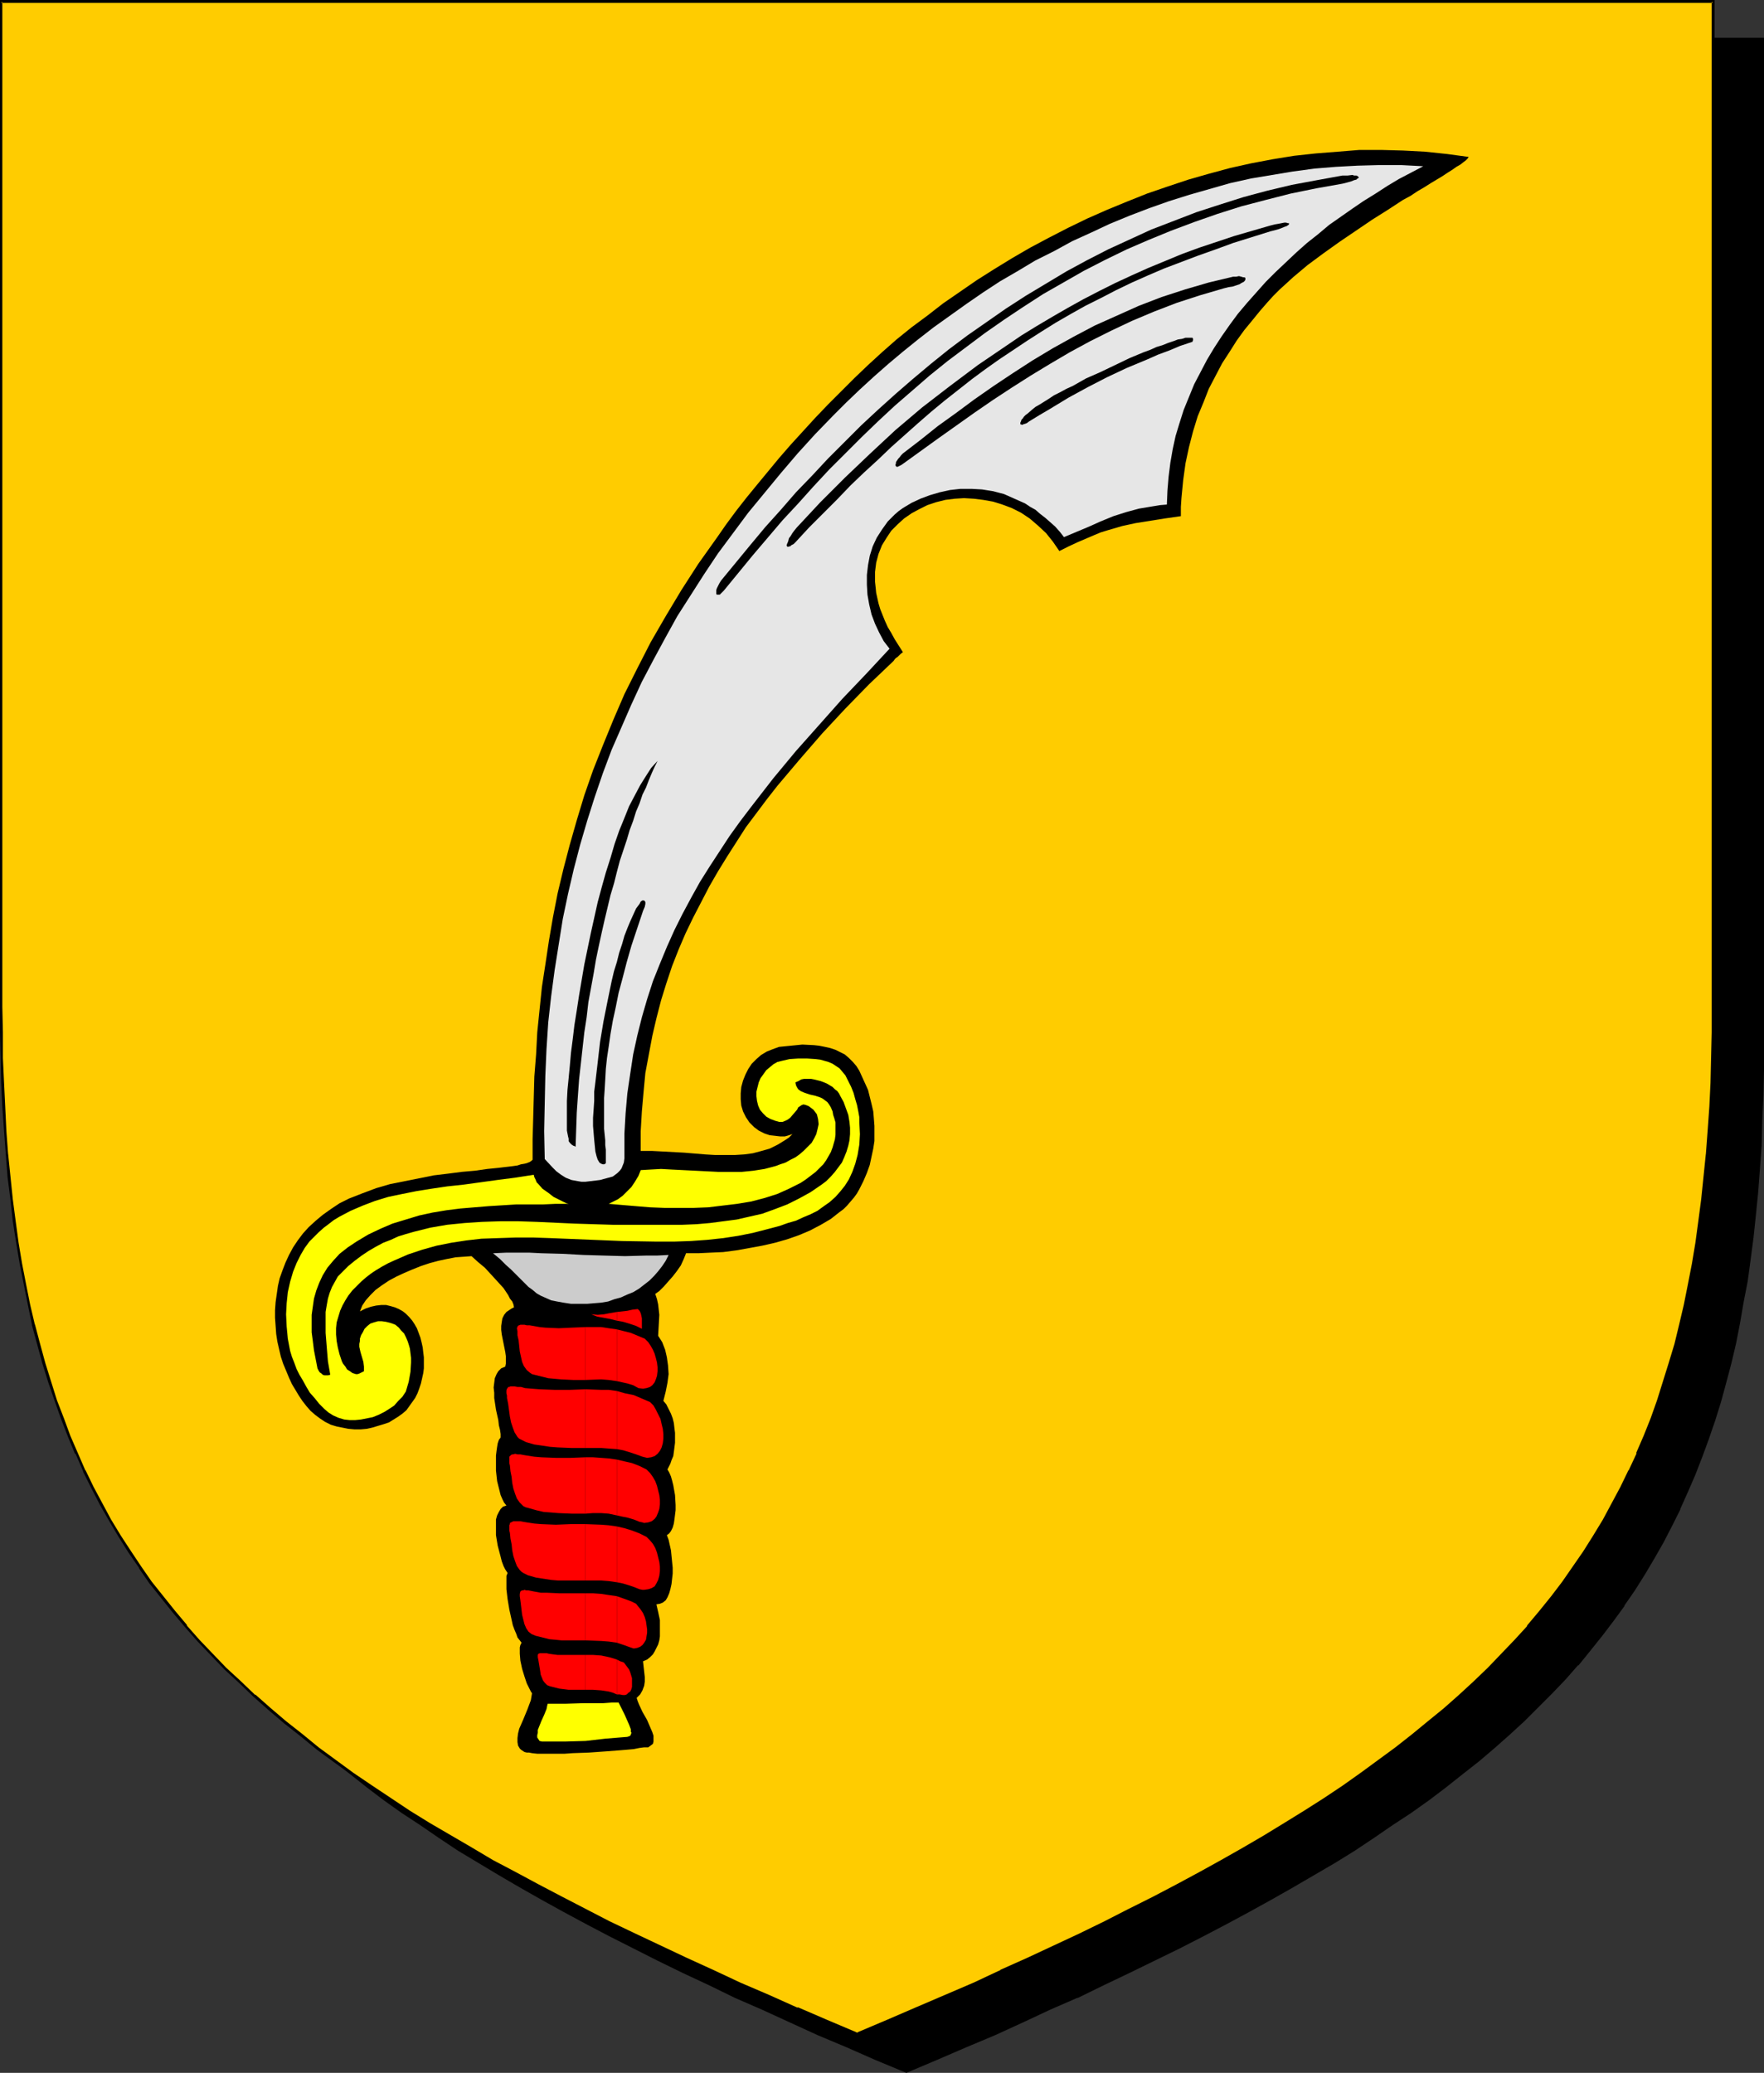 <?xml version="1.0" encoding="UTF-8" standalone="no"?>
<svg
   version="1.0"
   width="129.724mm"
   height="152.441mm"
   id="svg35"
   sodipodi:docname="Weapon - Sword 2.wmf"
   xmlns:inkscape="http://www.inkscape.org/namespaces/inkscape"
   xmlns:sodipodi="http://sodipodi.sourceforge.net/DTD/sodipodi-0.dtd"
   xmlns="http://www.w3.org/2000/svg"
   xmlns:svg="http://www.w3.org/2000/svg">
  <rect width="100%" height="100%" fill="#333333" stroke="none"/>
  <sodipodi:namedview
     id="namedview35"
     pagecolor="#ffffff"
     bordercolor="#000000"
     borderopacity="0.25"
     inkscape:showpageshadow="2"
     inkscape:pageopacity="0.0"
     inkscape:pagecheckerboard="0"
     inkscape:deskcolor="#d1d1d1"
     inkscape:document-units="mm" />
  <defs
     id="defs1">
    <pattern
       id="WMFhbasepattern"
       patternUnits="userSpaceOnUse"
       width="6"
       height="6"
       x="0"
       y="0" />
  </defs>
  <path
     style="fill:#000000;fill-opacity:1;fill-rule:evenodd;stroke:none"
     d="m 251.934,575.832 8.403,-3.555 8.08,-3.555 8.08,-3.393 7.757,-3.555 7.757,-3.393 7.434,-3.393 7.272,-3.555 7.11,-3.393 6.949,-3.393 6.949,-3.393 6.626,-3.393 6.464,-3.393 6.302,-3.393 6.141,-3.393 5.979,-3.393 5.818,-3.393 5.656,-3.393 5.656,-3.393 5.333,-3.555 5.171,-3.393 5.171,-3.555 4.848,-3.555 4.848,-3.555 4.686,-3.555 4.363,-3.716 4.363,-3.716 4.202,-3.716 4.202,-3.716 3.878,-3.878 3.717,-3.878 3.717,-3.878 3.555,-3.878 3.394,-4.039 3.232,-4.039 3.07,-4.201 3.07,-4.201 2.909,-4.201 2.747,-4.362 2.586,-4.362 2.586,-4.524 2.424,-4.686 2.262,-4.524 2.101,-4.847 2.101,-4.847 1.939,-4.847 1.778,-5.009 1.778,-5.17 1.616,-5.17 1.454,-5.332 1.293,-5.493 1.293,-5.493 1.293,-5.655 0.97,-5.655 0.97,-5.978 0.97,-5.816 0.808,-6.14 0.646,-6.301 0.646,-6.301 0.485,-6.463 0.323,-6.624 0.323,-6.786 0.323,-6.947 v -6.947 l 0.162,-7.109 V 10.825 H 251.934 14.059 v 279.514 0 7.109 l 0.162,7.109 0.323,6.947 0.323,6.624 0.323,6.624 0.485,6.463 0.646,6.463 0.646,6.14 0.808,6.14 0.808,5.978 0.97,5.816 0.97,5.816 1.293,5.655 1.293,5.493 1.293,5.493 1.616,5.17 1.616,5.332 1.616,5.009 1.778,5.009 1.939,5.009 2.101,4.847 2.101,4.686 2.262,4.686 2.424,4.524 2.586,4.524 2.586,4.524 2.747,4.362 2.909,4.201 3.07,4.201 3.07,4.201 3.232,4.039 3.394,4.039 3.555,3.878 3.717,3.878 3.717,3.878 3.878,3.878 4.202,3.716 4.202,3.716 4.363,3.716 4.363,3.716 4.686,3.555 4.848,3.555 4.848,3.555 5.171,3.555 5.171,3.393 5.333,3.555 5.656,3.393 5.656,3.393 5.818,3.393 5.979,3.393 6.141,3.393 6.302,3.393 6.464,3.393 6.626,3.393 6.787,3.393 6.949,3.393 7.272,3.393 7.272,3.555 7.434,3.393 7.757,3.393 7.757,3.555 8.08,3.393 8.08,3.555 z"
     id="path1" />
  <path
     style="fill:#000000;fill-opacity:1;fill-rule:evenodd;stroke:none"
     d="m 251.934,576.155 8.403,-3.555 8.242,-3.555 8.08,-3.393 v 0 l 7.757,-3.555 7.595,-3.555 7.434,-3.231 h 0.162 l 7.272,-3.555 7.11,-3.393 6.949,-3.393 6.949,-3.393 6.626,-3.393 6.464,-3.393 6.302,-3.393 6.141,-3.393 5.979,-3.393 5.818,-3.393 5.818,-3.393 5.494,-3.393 5.333,-3.555 5.171,-3.555 5.171,-3.393 v 0 l 5.01,-3.555 4.686,-3.555 4.686,-3.716 4.525,-3.555 4.363,-3.716 4.202,-3.716 v 0 l 4.04,-3.716 3.878,-3.878 3.878,-3.878 3.717,-3.878 3.394,-3.878 h 0.162 l 3.394,-4.201 3.232,-4.039 3.07,-4.039 3.07,-4.201 v -0.162 l 2.909,-4.201 2.747,-4.362 2.586,-4.362 2.586,-4.524 2.424,-4.686 2.262,-4.524 v -0.162 l 2.101,-4.686 v 0 l 2.101,-4.847 1.939,-5.009 1.778,-4.847 1.778,-5.17 1.616,-5.17 1.454,-5.332 1.454,-5.493 v 0 l 1.293,-5.493 1.131,-5.816 0.97,-5.655 1.131,-5.816 0.808,-5.978 0.808,-6.14 0.646,-6.14 0.646,-6.463 v 0 l 0.485,-6.463 0.485,-6.624 0.162,-6.786 0.323,-6.947 0.162,-6.947 V 290.501 10.502 H 13.736 v 279.838 7.109 l 0.162,7.109 0.162,6.947 0.323,6.624 0.485,6.624 0.485,6.463 v 0.162 l 0.485,6.301 0.808,6.14 0.646,6.14 0.97,5.978 0.97,5.978 0.97,5.655 1.293,5.655 1.131,5.493 v 0.162 l 1.454,5.332 1.454,5.332 1.616,5.332 1.778,5.009 1.778,5.009 1.939,5.009 2.101,4.847 v 0 l 2.101,4.686 v 0 l 2.424,4.686 2.262,4.524 2.586,4.524 2.586,4.524 2.747,4.362 2.909,4.201 3.07,4.201 v 0.162 l 3.07,4.039 3.232,4.039 3.394,4.039 3.555,4.039 v 0 l 3.717,3.878 3.878,3.878 3.878,3.878 4.04,3.716 v 0 l 4.202,3.716 4.363,3.716 4.525,3.555 4.686,3.716 4.686,3.555 5.01,3.555 v 0 l 5.171,3.393 5.171,3.555 5.333,3.555 5.656,3.393 5.656,3.393 5.818,3.393 5.979,3.393 6.141,3.393 6.302,3.393 6.464,3.393 13.413,6.786 6.949,3.393 7.272,3.393 7.272,3.555 v 0 l 7.434,3.231 7.757,3.555 7.757,3.555 v 0 l 8.08,3.393 8.08,3.555 8.565,3.555 0.162,-0.646 -8.403,-3.716 -8.242,-3.393 -7.918,-3.555 v 0.162 l -7.757,-3.555 -7.757,-3.393 -7.434,-3.393 v 0 l -7.272,-3.555 -7.11,-3.393 -6.949,-3.393 -13.574,-6.786 -6.464,-3.393 -6.302,-3.393 -6.141,-3.393 -5.979,-3.393 -5.818,-3.393 -5.656,-3.393 -5.494,-3.393 -5.494,-3.555 -5.171,-3.393 -5.171,-3.555 h 0.162 l -5.01,-3.555 -4.686,-3.555 -4.686,-3.555 -4.525,-3.716 -4.363,-3.716 -4.202,-3.716 v 0.162 l -4.04,-3.716 -3.878,-3.878 -3.878,-3.878 -3.555,-3.878 v 0 l -3.555,-4.039 -3.394,-4.039 -3.232,-4.039 -3.07,-4.039 v 0 l -3.07,-4.201 -2.909,-4.201 -2.747,-4.524 -2.747,-4.362 -2.424,-4.524 -2.424,-4.524 -2.262,-4.686 v 0 l -2.101,-4.686 v 0 l -2.101,-4.847 -1.778,-5.009 -1.939,-4.847 -1.616,-5.17 -1.616,-5.17 -1.454,-5.332 -1.454,-5.493 v 0.162 l -1.293,-5.655 -1.131,-5.655 -1.131,-5.655 -0.97,-5.816 -0.808,-6.14 -0.808,-5.978 -0.646,-6.301 -0.646,-6.301 v 0 l -0.485,-6.463 -0.323,-6.624 -0.323,-6.624 -0.323,-6.947 v -7.109 l -0.162,-7.109 V 10.825 l -0.323,0.323 H 489.971 l -0.323,-0.323 V 290.501 l -0.162,7.109 -0.162,6.947 -0.162,6.947 -0.323,6.786 -0.485,6.624 -0.485,6.463 v -0.162 l -0.646,6.463 -0.646,6.14 -0.646,6.14 -0.97,5.978 -0.97,5.816 -1.131,5.816 -1.131,5.655 -1.293,5.493 v 0 l -1.454,5.332 -1.454,5.332 -1.616,5.17 -1.616,5.17 -1.778,5.009 -2.101,4.847 -1.939,4.847 v 0 l -2.101,4.847 v -0.162 l -2.262,4.686 -2.424,4.686 -2.586,4.362 -2.586,4.362 -2.747,4.524 -2.909,4.201 v 0 l -2.909,4.201 -3.232,4.039 -3.232,4.039 -3.394,4.201 v 0 l -3.394,3.878 -3.717,3.878 -3.878,3.878 -3.878,3.878 -4.04,3.716 v -0.162 l -4.202,3.716 -4.363,3.716 -4.525,3.716 -4.686,3.555 -4.686,3.555 -5.01,3.555 h 0.162 l -5.171,3.555 -5.171,3.393 -5.333,3.555 -5.656,3.393 -5.656,3.393 -5.818,3.393 -5.979,3.393 -6.141,3.393 -6.302,3.393 -6.464,3.393 -6.787,3.393 -6.787,3.393 -6.949,3.393 -7.11,3.393 -7.272,3.555 v 0 l -7.434,3.393 -7.595,3.393 -7.918,3.555 v -0.162 l -7.918,3.555 -8.242,3.393 -8.403,3.716 h 0.323 z"
     id="path2" />
  <path
     style="fill:#ffcc00;fill-opacity:1;fill-rule:evenodd;stroke:none"
     d="m 238.198,565.33 8.403,-3.555 8.08,-3.393 8.08,-3.555 7.757,-3.393 7.757,-3.555 7.434,-3.393 7.272,-3.393 7.272,-3.393 6.949,-3.393 6.787,-3.393 6.626,-3.393 6.464,-3.393 6.302,-3.393 6.141,-3.393 6.141,-3.555 5.656,-3.231 5.818,-3.555 5.494,-3.393 5.333,-3.555 5.333,-3.393 5.01,-3.555 4.848,-3.555 4.848,-3.555 4.686,-3.555 4.525,-3.716 4.363,-3.716 4.04,-3.555 4.202,-3.878 3.878,-3.716 3.878,-3.878 3.555,-3.878 3.555,-4.039 3.394,-4.039 3.232,-4.039 3.232,-4.201 2.909,-4.201 2.909,-4.201 2.747,-4.362 2.747,-4.524 2.424,-4.362 2.424,-4.686 2.262,-4.686 2.262,-4.686 1.939,-4.847 1.939,-5.009 1.778,-4.847 1.778,-5.17 1.616,-5.17 1.454,-5.332 1.293,-5.493 1.293,-5.493 1.293,-5.655 0.97,-5.655 0.97,-5.978 0.97,-5.978 0.808,-6.14 0.646,-6.14 0.646,-6.301 0.485,-6.463 0.323,-6.786 0.323,-6.624 0.162,-6.947 0.162,-7.109 V 279.838 0.485 H 238.198 0.323 V 279.838 v 7.109 l 0.162,7.109 0.323,6.947 0.323,6.624 0.323,6.786 0.485,6.463 0.646,6.301 0.646,6.14 0.808,6.14 0.808,5.978 0.97,5.978 1.131,5.655 1.131,5.655 1.293,5.493 1.293,5.332 1.616,5.493 1.616,5.17 1.616,5.17 1.778,4.847 1.939,5.009 2.101,4.847 2.101,4.686 2.262,4.686 2.424,4.686 2.586,4.362 2.586,4.524 2.747,4.201 2.909,4.362 2.909,4.201 3.232,4.201 3.232,4.039 3.394,4.039 3.555,3.878 3.555,4.039 3.878,3.716 3.878,3.878 4.04,3.716 4.363,3.716 4.202,3.716 4.525,3.555 4.686,3.716 4.686,3.555 5.01,3.555 5.01,3.393 5.333,3.555 5.333,3.393 5.494,3.555 5.656,3.393 5.979,3.393 5.979,3.393 6.141,3.393 6.302,3.393 6.464,3.393 6.626,3.393 6.787,3.555 6.949,3.393 7.272,3.393 7.272,3.393 7.434,3.393 7.595,3.555 7.918,3.393 7.918,3.555 8.242,3.393 z"
     id="path3" />
  <path
     style="fill:#000000;fill-opacity:1;fill-rule:evenodd;stroke:none"
     d="m 238.198,565.815 8.403,-3.555 8.242,-3.555 8.08,-3.393 v -0.162 l 7.757,-3.555 7.595,-3.393 h 0.162 l 7.434,-3.393 7.434,-3.393 7.11,-3.555 6.949,-3.393 6.787,-3.231 6.626,-3.393 6.464,-3.393 6.302,-3.393 6.141,-3.393 6.141,-3.555 5.656,-3.393 5.818,-3.393 5.494,-3.393 5.333,-3.555 5.333,-3.393 5.01,-3.555 5.01,-3.555 v 0 l 4.848,-3.555 4.525,-3.555 4.525,-3.716 4.363,-3.716 4.202,-3.716 v 0 l 4.04,-3.716 4.04,-3.878 3.717,-3.878 3.717,-3.878 3.555,-3.878 v 0 l 3.394,-4.039 3.232,-4.039 3.232,-4.201 v 0 l 2.909,-4.362 2.909,-4.201 2.747,-4.362 2.586,-4.362 2.586,-4.524 2.424,-4.524 2.262,-4.686 v -0.162 l 2.101,-4.686 h 0.162 l 1.939,-4.847 1.939,-5.009 1.939,-5.009 1.616,-5.009 1.616,-5.332 1.454,-5.17 v -0.162 l 1.454,-5.332 1.293,-5.655 1.131,-5.655 0.97,-5.655 1.131,-5.816 0.808,-6.14 0.808,-5.978 0.646,-6.301 0.646,-6.301 v 0 l 0.485,-6.463 0.323,-6.786 0.323,-6.624 0.323,-6.947 v -7.109 l 0.162,-7.109 V 0 H 0 v 279.838 7.109 l 0.162,7.109 0.162,6.947 0.323,6.624 0.485,6.786 0.485,6.463 v 0 l 0.485,6.301 0.808,6.301 0.646,5.978 0.97,6.14 0.97,5.816 1.131,5.655 1.131,5.655 1.131,5.493 v 0.162 l 1.454,5.332 1.454,5.332 1.616,5.17 1.778,5.17 1.778,5.009 1.939,5.009 1.939,4.686 h 0.162 l 2.101,4.847 v 0.162 l 2.262,4.524 2.424,4.686 2.586,4.524 2.586,4.362 2.747,4.362 2.909,4.201 v 0.162 l 2.909,4.201 3.232,4.039 3.232,4.039 3.394,4.039 v 0 l 3.555,4.039 3.717,3.878 3.717,3.878 4.04,3.716 4.04,3.878 v 0 l 4.202,3.716 4.363,3.716 4.525,3.555 4.525,3.716 4.848,3.555 v 0 l 5.01,3.555 5.01,3.393 5.171,3.555 5.494,3.393 5.494,3.555 5.656,3.393 5.818,3.393 5.979,3.393 6.302,3.393 6.302,3.393 6.464,3.393 13.413,6.786 6.949,3.393 14.544,6.947 7.434,3.393 v 0 l 7.757,3.393 7.757,3.555 8.08,3.393 v 0.162 l 8.08,3.555 8.565,3.555 0.162,-0.808 -8.403,-3.555 -8.242,-3.555 v 0.162 l -7.918,-3.555 -7.918,-3.393 -7.595,-3.555 v 0 l -7.434,-3.393 -14.382,-6.786 -7.11,-3.393 -13.413,-6.947 -6.464,-3.393 -6.302,-3.393 -6.141,-3.231 -5.979,-3.555 -5.818,-3.393 -5.818,-3.393 -5.494,-3.393 -5.333,-3.555 -5.333,-3.555 -5.01,-3.393 -4.848,-3.555 v 0 L 88.557,485.677 84.032,481.961 79.507,478.406 75.144,474.69 70.942,470.974 v 0.162 l -4.04,-3.878 -4.04,-3.716 -3.717,-3.878 -3.717,-3.878 -3.555,-4.039 h 0.162 l -3.394,-4.039 -3.232,-4.039 -3.232,-4.039 -2.909,-4.201 v 0 l -2.909,-4.362 -2.747,-4.201 -2.747,-4.524 -2.424,-4.524 -2.424,-4.524 -2.262,-4.686 v 0.162 l -2.101,-4.847 v 0 l -2.101,-4.847 -1.778,-4.847 -1.939,-5.009 -1.616,-5.17 -1.616,-5.17 -1.454,-5.332 -1.454,-5.493 v 0.162 l -1.293,-5.493 -1.131,-5.655 -1.131,-5.816 -0.97,-5.816 -0.808,-5.978 -0.808,-6.14 -0.646,-6.301 -0.646,-6.301 v 0.162 l -0.485,-6.463 -0.323,-6.786 -0.323,-6.624 -0.323,-6.947 v -7.109 L 0.646,279.838 V 0.485 L 0.323,0.808 H 476.073 l -0.323,-0.323 V 279.838 v 7.109 l -0.162,7.109 -0.162,6.947 -0.323,6.624 -0.485,6.786 -0.485,6.463 v -0.162 l -0.646,6.301 -0.646,6.301 -0.808,6.14 -0.808,5.978 -0.97,5.816 -1.131,5.816 -1.131,5.655 -1.293,5.493 -1.293,5.332 v 0 l -1.616,5.332 -1.616,5.17 -1.616,5.17 -1.778,5.009 -1.939,4.847 -2.101,4.847 h 0.162 l -2.262,4.847 v -0.162 l -2.262,4.686 -2.424,4.524 -2.424,4.524 -2.747,4.524 -2.747,4.362 -2.909,4.201 -2.909,4.201 v 0 l -3.07,4.039 -3.394,4.201 -3.394,4.039 h 0.162 l -3.555,3.878 -3.717,3.878 -3.717,3.878 -4.04,3.878 -4.04,3.716 v 0 l -4.202,3.716 -4.363,3.555 -4.525,3.716 -4.525,3.555 -4.848,3.555 v 0 l -4.848,3.555 -5.01,3.555 -5.333,3.555 -5.333,3.393 -5.494,3.393 -5.818,3.555 -5.818,3.393 -5.979,3.393 -6.141,3.393 -6.302,3.393 -6.464,3.393 -6.787,3.393 -6.626,3.393 -6.949,3.393 -7.272,3.393 -7.272,3.393 -7.595,3.393 h 0.162 l -7.595,3.555 -7.918,3.393 v 0 l -7.918,3.393 -8.242,3.555 -8.403,3.555 h 0.323 z"
     id="path4" />
  <path
     style="fill:#000000;fill-opacity:1;fill-rule:evenodd;stroke:none"
     d="m 179.053,485.677 h 0.485 0.646 l 0.646,-0.485 0.646,-0.485 0.162,-0.646 v -0.808 -0.808 l -0.323,-0.969 -0.485,-1.131 -0.97,-2.262 -0.646,-1.131 -0.646,-1.131 -0.97,-2.1 -0.323,-0.808 -0.323,-0.969 0.485,-0.485 0.485,-0.485 0.646,-1.131 0.485,-1.293 0.162,-1.131 v -1.293 l -0.162,-1.454 -0.323,-2.908 1.131,-0.485 0.808,-0.646 0.808,-0.808 0.485,-0.808 0.485,-0.969 0.485,-0.969 0.323,-1.131 0.162,-1.131 v -2.262 -2.262 l -0.485,-2.262 -0.485,-2.1 0.97,-0.162 0.808,-0.323 0.808,-0.646 0.485,-0.808 0.485,-1.131 0.323,-1.131 0.323,-1.454 0.162,-1.454 0.162,-1.454 v -1.616 l -0.323,-3.231 -0.162,-1.616 -0.323,-1.454 -0.323,-1.454 -0.485,-1.293 0.646,-0.485 0.485,-0.646 0.485,-0.969 0.323,-1.131 0.162,-1.131 0.162,-1.293 0.162,-1.293 v -1.454 l -0.162,-2.747 -0.485,-2.747 -0.323,-1.293 -0.323,-1.131 -0.485,-1.131 -0.485,-0.808 0.323,-0.646 0.485,-0.969 0.323,-0.969 0.485,-1.131 0.162,-1.131 0.162,-1.293 0.162,-1.293 v -1.293 -1.454 l -0.162,-1.293 -0.162,-1.454 -0.323,-1.293 -0.485,-1.293 -0.646,-1.293 -0.646,-1.293 -0.808,-0.969 0.646,-2.585 0.485,-2.424 0.323,-2.424 -0.162,-2.424 -0.323,-2.262 -0.485,-2.1 -0.808,-2.1 -1.131,-1.777 0.162,-2.908 0.162,-2.908 -0.162,-1.454 -0.162,-1.454 -0.323,-1.454 -0.485,-1.454 1.131,-0.808 1.293,-1.293 1.131,-1.293 1.293,-1.454 1.131,-1.454 1.131,-1.616 0.808,-1.777 0.646,-1.616 h 3.394 l 3.394,-0.162 3.555,-0.162 3.717,-0.485 3.555,-0.646 3.555,-0.646 3.555,-0.808 3.394,-0.969 3.232,-1.131 3.07,-1.293 3.07,-1.616 2.747,-1.616 2.262,-1.777 1.293,-0.969 0.97,-0.969 0.97,-1.131 0.97,-1.131 0.808,-1.131 0.646,-1.131 1.131,-2.262 0.97,-2.262 0.808,-2.262 0.485,-2.262 0.485,-2.262 0.323,-2.1 v -2.1 -2.1 l -0.162,-2.1 -0.162,-1.939 -0.485,-2.1 -0.97,-3.878 -0.808,-1.777 -0.808,-1.777 -0.808,-1.777 -0.808,-1.293 -0.97,-1.131 -1.131,-1.131 -1.131,-0.969 -1.293,-0.646 -1.293,-0.646 -1.454,-0.485 -1.454,-0.323 -1.616,-0.323 -1.454,-0.162 -3.232,-0.162 -3.232,0.323 -3.232,0.323 -1.778,0.646 -1.616,0.646 -1.616,0.969 -1.293,1.131 -1.293,1.293 -0.97,1.454 -0.808,1.616 -0.646,1.616 -0.485,1.777 -0.162,1.777 v 1.616 l 0.162,1.777 0.485,1.616 0.808,1.616 0.97,1.454 1.293,1.293 1.293,0.969 1.616,0.808 1.454,0.485 1.454,0.162 1.454,0.162 h 1.293 l 1.131,-0.323 0.97,-0.323 -0.97,0.969 -0.97,0.646 -2.101,1.293 -2.262,1.131 -2.262,0.646 -2.424,0.646 -2.424,0.323 -2.586,0.162 h -2.747 -2.747 l -2.747,-0.162 -5.818,-0.485 -5.979,-0.323 -3.07,-0.162 h -3.07 v -5.493 l 0.323,-5.493 0.485,-5.493 0.485,-5.17 0.97,-5.17 0.97,-5.17 1.131,-4.847 1.293,-5.009 1.454,-4.686 1.616,-4.847 1.778,-4.524 1.939,-4.524 2.101,-4.362 2.262,-4.362 2.262,-4.362 2.424,-4.201 2.586,-4.201 2.586,-4.039 2.586,-4.039 2.909,-3.878 2.909,-3.878 2.909,-3.716 6.141,-7.271 6.302,-7.271 6.464,-6.947 6.626,-6.786 6.787,-6.463 0.323,-0.485 0.323,-0.323 0.485,-0.323 0.162,-0.162 0.323,-0.323 0.323,-0.323 0.646,-0.485 -1.131,-1.777 -1.131,-1.777 -0.97,-1.777 -0.97,-1.616 -0.808,-1.777 -0.646,-1.616 -0.646,-1.616 -0.485,-1.616 -0.323,-1.454 -0.323,-1.454 -0.162,-1.616 -0.162,-1.454 v -1.293 -1.454 l 0.162,-1.293 0.162,-1.293 0.646,-2.424 0.97,-2.424 1.293,-2.1 1.293,-1.939 1.778,-1.777 1.778,-1.616 2.101,-1.454 2.101,-1.131 2.262,-1.131 2.424,-0.808 2.586,-0.646 2.586,-0.323 2.586,-0.162 2.747,0.162 2.586,0.323 2.747,0.485 2.586,0.808 2.586,0.969 2.586,1.293 2.424,1.616 2.262,1.939 2.262,2.1 1.939,2.424 1.778,2.585 2.586,-1.293 2.424,-1.131 2.262,-0.969 2.262,-0.969 1.939,-0.808 2.101,-0.646 3.878,-1.131 3.717,-0.808 4.04,-0.646 4.04,-0.646 2.262,-0.323 2.262,-0.323 v -2.585 l 0.162,-2.424 0.485,-5.009 0.646,-4.686 0.97,-4.524 1.131,-4.362 1.293,-4.201 1.616,-3.878 1.454,-3.716 1.939,-3.716 1.778,-3.393 2.101,-3.231 1.939,-3.07 2.101,-2.908 2.262,-2.747 2.101,-2.585 2.101,-2.424 1.616,-1.777 1.778,-1.777 1.778,-1.616 1.939,-1.777 4.04,-3.393 4.363,-3.231 4.525,-3.231 4.525,-3.07 4.525,-3.07 4.363,-2.747 4.202,-2.747 2.101,-1.131 1.939,-1.293 1.939,-1.131 1.778,-1.131 1.616,-0.969 1.616,-0.969 1.454,-0.969 1.293,-0.808 1.131,-0.808 1.131,-0.646 0.808,-0.646 0.646,-0.485 0.485,-0.485 0.323,-0.485 -5.979,-0.808 -6.141,-0.646 -6.141,-0.323 -5.979,-0.162 h -6.141 l -5.979,0.485 -6.141,0.485 -5.979,0.646 -5.979,0.969 -5.979,1.131 -5.818,1.293 -5.979,1.616 -5.656,1.616 -5.818,1.939 -5.656,1.939 -5.656,2.262 -5.494,2.262 -5.494,2.424 -5.333,2.585 -5.333,2.747 -5.171,2.747 -5.01,2.908 -5.01,3.07 -4.848,3.07 -4.686,3.231 -4.686,3.231 -4.363,3.393 -4.363,3.231 -4.202,3.393 -4.04,3.555 -3.878,3.555 -3.717,3.555 -3.717,3.716 -3.717,3.716 -3.555,3.716 -3.394,3.716 -3.394,3.716 -3.232,3.716 -3.07,3.716 -3.07,3.716 -2.909,3.555 -2.909,3.716 -2.747,3.716 -2.586,3.716 -5.171,7.271 -4.686,7.271 -4.363,7.271 -4.202,7.271 -3.717,7.271 -3.555,7.109 -3.07,7.109 -2.909,7.109 -2.747,6.947 -2.424,6.947 -2.101,6.947 -1.939,6.786 -1.778,6.786 -1.616,6.786 -1.293,6.624 -1.131,6.624 -0.97,6.463 -0.97,6.301 -0.646,6.301 -0.646,6.301 -0.323,6.14 -0.485,6.14 -0.162,5.816 -0.162,5.978 -0.162,5.655 v 5.655 l -0.323,0.323 -0.485,0.323 -0.808,0.323 -0.646,0.162 -0.97,0.162 -0.97,0.323 -1.131,0.162 -1.293,0.162 -1.454,0.162 -1.293,0.162 -3.232,0.323 -3.394,0.485 -3.717,0.323 -3.717,0.485 -4.04,0.485 -4.04,0.808 -4.04,0.808 -4.04,0.808 -3.878,1.131 -3.878,1.454 -3.717,1.454 -2.586,1.293 -2.424,1.616 -2.262,1.616 -1.939,1.616 -1.939,1.777 -1.616,1.777 -1.454,1.939 -1.293,1.939 -1.131,2.1 -0.97,2.1 -0.808,2.1 -0.808,2.262 -0.485,2.1 -0.323,2.262 -0.323,2.262 -0.162,2.262 v 2.1 l 0.162,2.262 0.162,2.262 0.323,2.1 0.97,4.201 0.646,1.939 0.808,1.939 0.808,1.939 0.808,1.777 0.97,1.616 0.97,1.616 0.97,1.454 1.131,1.454 1.131,1.293 1.293,1.131 1.293,0.969 1.454,0.969 1.616,0.808 1.616,0.485 1.616,0.323 1.616,0.323 1.778,0.162 h 1.616 l 1.778,-0.162 1.454,-0.323 1.616,-0.485 1.616,-0.485 1.454,-0.485 1.293,-0.808 1.293,-0.808 1.131,-0.808 1.131,-0.969 0.808,-1.131 0.808,-1.131 0.808,-1.131 0.646,-1.293 0.485,-1.293 0.485,-1.454 0.323,-1.454 0.323,-1.454 0.162,-1.293 v -3.07 l -0.162,-1.293 -0.162,-1.454 -0.323,-1.454 -0.323,-1.293 -0.485,-1.293 -0.485,-1.293 -0.646,-1.131 -0.646,-0.969 -0.808,-0.969 -0.97,-0.969 -0.808,-0.646 -1.131,-0.646 -1.131,-0.485 -1.131,-0.323 -1.293,-0.323 h -1.293 l -1.454,0.162 -1.454,0.323 -1.454,0.485 -1.616,0.808 0.646,-1.616 0.97,-1.454 1.293,-1.454 1.454,-1.454 1.778,-1.293 1.939,-1.293 2.101,-1.131 2.101,-0.969 2.262,-0.969 2.424,-0.969 2.424,-0.808 2.424,-0.646 2.262,-0.485 2.424,-0.485 2.262,-0.162 2.262,-0.162 1.778,1.616 1.939,1.616 1.778,1.939 1.778,1.939 1.616,1.777 1.293,1.939 0.485,0.969 0.646,0.808 0.323,0.808 0.162,0.808 -0.646,0.323 -0.485,0.323 -0.97,0.646 -0.646,0.808 -0.485,0.969 -0.162,0.969 -0.162,1.131 V 369.67 l 0.162,1.293 0.485,2.424 0.485,2.424 0.162,1.131 v 1.131 0.969 l -0.162,0.808 -1.131,0.485 -0.808,0.808 -0.485,0.808 -0.485,1.131 -0.162,1.293 -0.162,1.293 0.162,1.454 v 1.454 l 0.485,3.231 0.646,2.908 0.162,1.454 0.323,1.293 0.162,1.131 v 0.969 l -0.485,0.646 -0.323,0.969 -0.162,0.969 -0.162,1.131 -0.162,1.293 v 1.454 2.747 l 0.323,2.908 0.646,2.585 0.323,1.293 0.485,1.131 0.485,0.969 0.646,0.808 -0.97,0.323 -0.646,0.646 -0.485,0.808 -0.485,0.969 -0.323,1.131 v 1.454 1.293 1.616 l 0.485,2.908 0.808,3.07 0.323,1.293 0.485,1.293 0.485,0.969 0.646,0.969 -0.323,0.808 v 1.131 2.585 l 0.323,2.747 0.485,2.908 0.646,2.908 0.323,1.454 0.485,1.293 0.485,1.131 0.323,0.969 0.646,0.808 0.485,0.646 -0.323,0.646 -0.162,0.646 v 0.808 0.969 l 0.162,1.939 0.485,2.262 0.646,2.1 0.646,1.939 0.485,0.969 0.323,0.646 0.323,0.646 0.323,0.485 -0.162,0.969 -0.162,0.969 -0.485,1.293 -0.485,1.293 -1.131,2.747 -1.131,2.585 -0.323,1.293 -0.162,1.293 v 1.131 l 0.162,0.969 0.485,0.808 0.323,0.323 0.485,0.323 0.485,0.323 0.646,0.162 h 0.646 l 0.808,0.162 1.454,0.162 h 1.778 1.778 1.939 2.101 l 2.262,-0.162 4.525,-0.162 4.525,-0.323 2.101,-0.162 2.101,-0.162 1.939,-0.162 1.778,-0.162 1.616,-0.323 z"
     id="path5" />
  <path
     style="fill:#ffff00;fill-opacity:1;fill-rule:evenodd;stroke:none"
     d="m 151.257,484.061 h 5.818 l 5.656,-0.162 5.656,-0.646 5.979,-0.485 0.485,-0.162 0.323,-0.162 0.162,-0.323 0.162,-0.485 -0.162,-0.323 v -0.646 l -0.485,-1.293 -0.646,-1.454 -0.646,-1.454 -1.616,-3.231 h -1.939 l -2.262,0.162 h -2.424 -2.747 l -5.333,0.162 h -5.01 l -0.162,0.646 -0.162,0.808 -0.646,1.616 -0.808,1.777 -0.646,1.616 -0.323,0.808 v 0.808 l -0.162,0.646 v 0.646 l 0.323,0.485 0.323,0.485 0.646,0.162 z"
     id="path6" />
  <path
     style="fill:#ff0000;fill-opacity:1;fill-rule:evenodd;stroke:none"
     d="m 171.457,461.28 v 9.694 h 0.323 0.485 l 0.808,0.162 h 0.646 l 0.485,-0.162 0.485,-0.485 0.485,-0.323 0.323,-0.646 0.162,-0.646 v -0.808 -0.808 -0.808 l -0.485,-1.616 -0.323,-0.808 -0.485,-0.646 -0.485,-0.646 -0.485,-0.646 -0.97,-0.323 z"
     id="path7" />
  <path
     style="fill:#ff0000;fill-opacity:1;fill-rule:evenodd;stroke:none"
     d="m 171.457,443.669 v 12.926 l 1.939,0.646 1.778,0.646 0.97,0.323 0.97,-0.162 0.808,-0.323 0.646,-0.485 0.485,-0.646 0.485,-0.808 0.162,-0.969 0.162,-0.969 v -0.969 l -0.162,-1.131 -0.162,-1.131 -0.323,-1.131 -0.485,-1.131 -0.646,-0.969 -0.646,-0.808 -0.646,-0.808 -1.293,-0.646 -1.293,-0.485 z"
     id="path8" />
  <path
     style="fill:#ff0000;fill-opacity:1;fill-rule:evenodd;stroke:none"
     d="m 171.457,424.28 v 15.511 l 1.616,0.323 1.616,0.485 1.454,0.485 1.616,0.646 0.808,0.162 h 0.485 l 1.131,-0.162 0.97,-0.323 0.808,-0.485 0.485,-0.808 0.485,-0.969 0.323,-1.131 0.162,-1.293 v -1.293 l -0.162,-1.293 -0.323,-1.293 -0.323,-1.293 -0.485,-1.293 -0.646,-1.131 -0.808,-0.969 -0.97,-0.969 -1.939,-0.969 -2.101,-0.808 -2.101,-0.646 z"
     id="path9" />
  <path
     style="fill:#ff0000;fill-opacity:1;fill-rule:evenodd;stroke:none"
     d="m 171.457,405.7 v 15.511 l 1.454,0.323 1.616,0.323 1.616,0.485 1.616,0.646 0.808,0.162 0.485,0.162 1.131,-0.162 0.97,-0.323 0.808,-0.646 0.485,-0.646 0.485,-1.131 0.323,-0.969 0.162,-1.293 v -1.293 l -0.162,-1.293 -0.323,-1.293 -0.323,-1.293 -0.485,-1.293 -0.646,-1.131 -0.808,-1.131 -0.97,-0.969 -1.939,-0.969 -2.101,-0.808 -2.101,-0.485 z"
     id="path10" />
  <path
     style="fill:#ff0000;fill-opacity:1;fill-rule:evenodd;stroke:none"
     d="m 171.457,386.635 v 16.157 l 1.778,0.323 1.616,0.485 1.939,0.646 1.778,0.646 0.646,0.162 0.646,0.162 1.131,-0.162 0.97,-0.323 0.808,-0.646 0.646,-0.808 0.485,-0.969 0.323,-1.131 0.162,-1.293 v -1.293 l -0.162,-1.454 -0.323,-1.293 -0.323,-1.454 -0.646,-1.293 -0.646,-1.293 -0.646,-1.131 -0.97,-0.969 -2.262,-0.969 -2.262,-0.969 -2.424,-0.485 z"
     id="path11" />
  <path
     style="fill:#ff0000;fill-opacity:1;fill-rule:evenodd;stroke:none"
     d="m 171.457,369.508 v 14.38 l 1.454,0.323 1.454,0.323 1.616,0.485 1.454,0.808 1.293,0.162 0.97,-0.162 0.97,-0.323 0.646,-0.485 0.646,-0.808 0.323,-0.808 0.323,-0.969 0.162,-1.293 v -1.131 l -0.162,-1.293 -0.323,-1.293 -0.323,-1.131 -0.485,-1.131 -0.646,-1.131 -0.646,-0.969 -0.97,-0.969 -1.939,-0.808 -1.939,-0.808 -1.939,-0.485 z"
     id="path12" />
  <path
     style="fill:#ff0000;fill-opacity:1;fill-rule:evenodd;stroke:none"
     d="m 171.457,364.661 v 2.424 l 1.778,0.323 1.616,0.485 1.939,0.646 1.616,0.808 v -2.908 l -0.162,-0.808 -0.162,-0.646 -0.323,-0.646 -0.485,-0.485 -1.454,0.162 -1.454,0.323 z"
     id="path13" />
  <path
     style="fill:#ff0000;fill-opacity:1;fill-rule:evenodd;stroke:none"
     d="m 171.457,367.085 v -2.424 0 l -1.939,0.323 -1.616,0.323 -1.778,0.162 -1.778,-0.162 1.616,0.646 1.778,0.323 1.778,0.323 z"
     id="path14" />
  <path
     style="fill:#ff0000;fill-opacity:1;fill-rule:evenodd;stroke:none"
     d="m 171.457,383.888 v -14.38 l -2.262,-0.323 -2.101,-0.323 h -4.363 v 14.703 l 4.363,-0.162 2.101,0.162 z"
     id="path15" />
  <path
     style="fill:#ff0000;fill-opacity:1;fill-rule:evenodd;stroke:none"
     d="m 171.457,402.792 v -16.157 l -2.262,-0.323 h -2.101 l -4.363,-0.162 v 16.318 h 4.363 l 2.101,0.162 z"
     id="path16" />
  <path
     style="fill:#ff0000;fill-opacity:1;fill-rule:evenodd;stroke:none"
     d="M 171.457,421.211 V 405.7 l -2.262,-0.323 -2.101,-0.162 -2.262,-0.162 h -2.101 v 15.672 l 2.101,-0.162 h 2.262 l 2.101,0.162 z"
     id="path17" />
  <path
     style="fill:#ff0000;fill-opacity:1;fill-rule:evenodd;stroke:none"
     d="m 171.457,439.791 v -15.511 l -2.262,-0.323 -2.101,-0.162 -4.363,-0.162 v 15.672 h 2.101 2.262 l 2.101,0.162 z"
     id="path18" />
  <path
     style="fill:#ff0000;fill-opacity:1;fill-rule:evenodd;stroke:none"
     d="m 171.457,456.594 v -12.926 l -2.262,-0.323 -2.101,-0.323 -2.262,-0.162 h -2.101 v 13.087 l 4.363,0.162 2.101,0.162 z"
     id="path19" />
  <path
     style="fill:#ff0000;fill-opacity:1;fill-rule:evenodd;stroke:none"
     d="m 171.457,470.974 v -9.694 l -0.97,-0.323 -1.131,-0.323 -2.262,-0.485 -2.262,-0.162 h -2.101 v 9.694 h 2.101 l 2.262,0.162 2.101,0.323 1.131,0.323 z"
     id="path20" />
  <path
     style="fill:#ff0000;fill-opacity:1;fill-rule:evenodd;stroke:none"
     d="m 162.731,383.565 v -14.703 l -3.878,0.162 -3.555,0.162 -3.717,-0.162 -1.616,-0.162 -1.778,-0.323 -0.97,-0.162 h -0.808 l -0.646,-0.162 h -1.131 l -0.323,0.162 h -0.162 l -0.323,0.323 v 0.162 l -0.162,0.323 0.162,0.808 v 1.131 l 0.323,1.454 0.323,3.07 0.323,1.454 0.323,1.454 0.485,1.131 0.808,1.131 0.97,0.808 0.485,0.323 0.646,0.162 1.939,0.485 1.939,0.485 1.778,0.162 1.778,0.162 3.394,0.162 z"
     id="path21" />
  <path
     style="fill:#ff0000;fill-opacity:1;fill-rule:evenodd;stroke:none"
     d="m 162.731,402.469 v -16.318 l -4.363,0.162 h -4.202 l -4.202,-0.162 -2.101,-0.162 -1.939,-0.162 -1.131,-0.323 h -0.97 l -0.808,-0.162 h -1.131 l -0.323,0.162 h -0.323 l -0.162,0.323 -0.162,0.162 -0.162,0.485 v 0.323 0.485 l 0.162,0.646 v 0.646 l 0.162,0.808 0.162,0.808 0.485,3.555 0.323,1.616 0.485,1.454 0.485,1.293 0.808,1.293 0.485,0.485 0.646,0.323 0.646,0.323 0.646,0.323 2.262,0.646 2.262,0.323 2.101,0.323 2.101,0.162 3.878,0.162 z"
     id="path22" />
  <path
     style="fill:#ff0000;fill-opacity:1;fill-rule:evenodd;stroke:none"
     d="m 162.731,420.726 v -15.672 l -4.202,0.162 h -4.04 l -4.04,-0.162 -1.939,-0.162 -2.101,-0.323 -0.97,-0.162 -0.808,-0.162 h -0.808 l -0.646,-0.162 -0.485,0.162 h -0.323 l -0.323,0.162 -0.485,0.485 v 0.323 0.969 0.485 l 0.162,0.646 0.162,1.616 0.323,1.616 0.162,1.616 0.323,1.616 0.485,1.454 0.485,1.293 0.808,1.131 0.485,0.485 0.485,0.485 0.646,0.323 0.646,0.162 2.262,0.646 2.101,0.485 2.101,0.162 1.939,0.162 3.878,0.162 z"
     id="path23" />
  <path
     style="fill:#ff0000;fill-opacity:1;fill-rule:evenodd;stroke:none"
     d="m 162.731,439.306 v -15.672 h -4.202 l -4.04,0.162 -4.04,-0.162 -1.939,-0.162 -2.101,-0.323 -0.97,-0.162 -0.808,-0.162 h -0.808 -0.485 -0.646 l -0.323,0.162 -0.323,0.162 -0.323,0.162 v 0.323 l -0.162,0.323 v 0.323 0.485 0.646 l 0.162,0.646 0.162,1.616 0.323,1.616 0.162,1.616 0.323,1.616 0.485,1.454 0.485,1.293 0.808,1.131 0.485,0.485 0.485,0.323 0.646,0.323 0.646,0.323 2.262,0.646 2.101,0.323 2.101,0.323 1.939,0.162 h 3.878 z"
     id="path24" />
  <path
     style="fill:#ff0000;fill-opacity:1;fill-rule:evenodd;stroke:none"
     d="m 162.731,455.948 v -13.087 h -5.494 -1.778 l -3.555,-0.162 h -1.616 l -1.778,-0.323 -0.808,-0.162 -0.808,-0.162 h -0.646 l -0.485,-0.162 -0.323,0.162 h -0.323 l -0.323,0.162 -0.162,0.162 -0.162,0.646 v 0.646 l 0.162,1.131 0.162,1.293 0.323,2.747 0.323,1.293 0.323,1.293 0.485,1.131 0.646,0.969 0.808,0.646 1.131,0.485 1.939,0.485 1.939,0.485 1.778,0.162 1.616,0.162 h 3.394 z"
     id="path25" />
  <path
     style="fill:#ff0000;fill-opacity:1;fill-rule:evenodd;stroke:none"
     d="m 162.731,469.681 v -9.694 h -5.171 -2.586 l -1.293,-0.162 -1.131,-0.162 -0.646,-0.162 h -0.485 -0.808 -0.485 l -0.485,0.162 -0.162,0.323 v 0.646 l 0.162,0.808 0.162,0.969 0.323,1.939 0.162,1.131 0.323,0.808 0.323,0.808 0.485,0.646 0.646,0.646 0.808,0.323 1.293,0.323 1.293,0.323 2.586,0.323 h 2.424 z"
     id="path26" />
  <path
     style="fill:#ffff00;fill-opacity:1;fill-rule:evenodd;stroke:none"
     d="m 112.797,386.796 0.808,-2.747 0.485,-2.747 0.162,-2.585 v -1.293 l -0.162,-1.293 -0.162,-1.293 -0.323,-1.131 -0.323,-0.969 -0.485,-1.131 -0.485,-0.969 -0.808,-0.808 -0.646,-0.808 -0.97,-0.808 -1.293,-0.485 -1.293,-0.323 -1.131,-0.162 h -1.131 l -1.131,0.323 -0.97,0.323 -0.808,0.646 -0.808,0.808 -0.485,0.969 -0.485,0.808 -0.323,0.969 v 0.646 l -0.162,0.808 v 0.808 l 0.323,1.454 0.808,2.747 0.162,1.293 v 0.646 0.646 l -0.646,0.323 -0.646,0.323 -0.485,0.162 h -0.485 l -0.97,-0.323 -0.646,-0.485 -0.808,-0.485 -0.485,-0.808 -0.646,-0.808 -0.323,-0.646 -0.646,-1.939 -0.485,-1.939 -0.323,-1.777 -0.162,-1.777 v -1.777 l 0.162,-1.616 0.485,-1.616 0.485,-1.616 0.646,-1.454 0.808,-1.454 0.808,-1.293 1.131,-1.454 1.131,-1.131 1.293,-1.293 1.293,-1.131 1.454,-1.131 1.454,-0.969 1.616,-0.969 1.778,-0.969 1.778,-0.808 3.717,-1.616 3.878,-1.293 4.04,-1.131 4.04,-0.808 4.202,-0.646 4.202,-0.485 4.686,-0.162 4.848,-0.162 h 4.848 l 4.848,0.162 19.877,0.808 9.696,0.162 h 4.686 l 4.686,-0.162 4.525,-0.323 4.525,-0.485 4.202,-0.646 4.04,-0.808 5.01,-1.293 2.424,-0.646 2.262,-0.808 2.262,-0.646 2.101,-0.969 1.939,-0.808 1.939,-0.969 1.778,-1.293 1.616,-1.131 1.616,-1.454 1.293,-1.454 1.293,-1.616 1.131,-1.777 0.97,-2.1 0.808,-2.262 0.646,-2.424 0.485,-2.908 0.162,-2.908 -0.162,-3.231 v -1.454 l -0.323,-1.777 -0.323,-1.616 -0.485,-1.616 -0.485,-1.777 -0.646,-1.616 -0.808,-1.616 -0.808,-1.616 -0.808,-0.969 -0.808,-0.969 -0.97,-0.646 -0.97,-0.646 -1.131,-0.485 -1.131,-0.323 -1.131,-0.323 -1.293,-0.162 -2.424,-0.162 h -2.424 l -2.424,0.162 -2.101,0.485 -1.293,0.323 -1.131,0.646 -0.97,0.808 -0.97,0.808 -0.808,1.131 -0.808,1.131 -0.485,1.131 -0.323,1.293 -0.323,1.293 v 1.293 l 0.162,1.293 0.323,1.293 0.485,1.131 0.808,0.969 0.97,0.969 1.131,0.646 1.293,0.485 1.131,0.323 h 0.97 l 0.808,-0.323 0.646,-0.323 0.646,-0.485 0.97,-1.131 0.97,-1.131 0.323,-0.646 0.485,-0.323 0.485,-0.323 0.485,-0.162 0.646,0.162 0.808,0.323 0.646,0.485 0.646,0.485 0.485,0.646 0.485,0.646 0.162,0.646 0.162,0.646 0.162,1.454 -0.323,1.454 -0.323,1.293 -0.646,1.293 -0.646,1.131 -1.131,1.131 -1.131,1.131 -1.131,0.969 -1.131,0.808 -1.293,0.646 -1.454,0.808 -1.454,0.485 -1.293,0.485 -3.07,0.808 -3.07,0.485 -3.232,0.323 h -3.232 -3.394 l -3.232,-0.162 -6.464,-0.323 -3.232,-0.162 -2.909,-0.162 -2.909,0.162 -2.747,0.162 -0.646,1.616 -0.97,1.616 -0.97,1.454 -1.293,1.293 -1.131,1.131 -1.293,0.969 -1.293,0.646 -1.293,0.646 3.717,0.323 3.878,0.323 3.878,0.323 4.04,0.162 h 4.04 4.04 l 4.04,-0.162 4.04,-0.485 4.04,-0.485 3.878,-0.646 3.717,-0.969 3.555,-1.131 3.232,-1.454 1.616,-0.808 1.616,-0.808 1.454,-0.969 2.747,-2.1 1.131,-1.131 0.97,-0.969 0.808,-1.131 0.646,-1.131 0.646,-1.131 0.485,-1.293 0.323,-1.131 0.323,-1.131 0.162,-1.293 v -1.131 -1.131 -1.131 l -0.323,-1.131 -0.323,-0.969 -0.162,-0.969 -0.485,-1.131 -0.485,-0.808 -0.485,-0.646 -0.646,-0.485 -0.646,-0.485 -0.646,-0.323 -1.454,-0.485 -1.454,-0.323 -1.454,-0.485 -1.131,-0.485 -0.646,-0.485 -0.323,-0.485 -0.323,-0.646 -0.162,-0.808 0.808,-0.323 0.808,-0.485 0.808,-0.162 h 0.97 0.97 l 0.808,0.162 1.939,0.485 1.616,0.646 1.616,0.969 0.646,0.646 0.646,0.485 0.485,0.646 0.323,0.646 0.97,1.777 0.646,1.777 0.646,1.777 0.323,1.939 0.162,1.616 v 1.777 l -0.162,1.777 -0.323,1.454 -0.485,1.616 -0.646,1.616 -0.646,1.454 -0.97,1.293 -0.97,1.293 -1.131,1.293 -1.293,1.293 -1.293,0.969 -3.07,2.1 -3.232,1.777 -3.232,1.616 -3.394,1.293 -3.555,1.293 -3.555,0.808 -3.555,0.808 -3.717,0.485 -3.717,0.485 -3.717,0.323 -3.878,0.162 h -3.878 -7.757 -7.918 l -10.504,-0.323 -10.504,-0.485 -5.01,-0.162 h -5.171 l -5.01,0.162 -4.848,0.323 -4.848,0.485 -4.686,0.808 -4.525,1.131 -2.262,0.646 -2.101,0.646 -2.101,0.969 -2.101,0.808 -2.101,1.131 -1.939,1.131 -1.939,1.293 -1.939,1.454 -1.778,1.454 -1.778,1.777 -1.131,1.131 -0.808,1.454 -0.808,1.454 -0.646,1.616 -0.485,1.616 -0.323,1.777 -0.323,1.939 v 1.939 3.878 l 0.323,4.039 0.323,3.878 0.646,3.716 -0.646,0.162 h -0.485 -0.485 l -0.485,-0.162 -0.323,-0.323 -0.485,-0.323 -0.323,-0.485 -0.323,-0.646 -0.97,-5.009 -0.323,-2.585 -0.323,-2.424 v -2.424 -2.424 l 0.323,-2.262 0.323,-2.262 0.646,-2.262 0.808,-2.1 0.97,-2.1 1.293,-2.1 1.616,-1.939 1.778,-1.939 2.262,-1.777 2.424,-1.616 3.232,-1.939 3.394,-1.616 3.394,-1.454 3.717,-1.131 3.717,-1.131 3.717,-0.808 3.878,-0.646 3.878,-0.485 3.878,-0.323 3.878,-0.323 7.757,-0.485 h 7.434 l 3.555,-0.162 h 3.555 l -0.646,-0.162 -0.646,-0.323 -1.293,-0.646 -1.616,-0.808 -1.454,-1.131 -1.616,-1.131 -1.131,-1.293 -0.485,-0.485 -0.323,-0.808 -0.323,-0.646 -0.162,-0.646 -5.171,0.808 -5.01,0.646 -4.686,0.646 -4.686,0.646 -4.525,0.485 -4.363,0.646 -4.04,0.646 -4.04,0.808 -3.878,0.808 -3.717,1.131 -3.394,1.293 -3.394,1.454 -3.07,1.616 -1.616,0.969 -1.454,1.131 -1.293,0.969 -1.454,1.293 -1.293,1.293 -1.293,1.293 -1.293,1.777 -1.131,1.939 -1.131,2.262 -0.97,2.424 -0.808,2.747 -0.646,2.908 -0.323,3.07 -0.162,3.07 0.162,3.393 0.323,3.393 0.646,3.393 0.485,1.616 0.646,1.616 0.646,1.777 0.808,1.616 0.97,1.616 0.97,1.777 0.97,1.616 1.293,1.454 1.293,1.616 1.454,1.454 1.131,0.969 1.293,0.808 1.454,0.646 1.616,0.485 1.454,0.162 h 1.616 l 1.616,-0.162 1.616,-0.323 1.616,-0.323 1.616,-0.646 1.616,-0.808 1.293,-0.808 1.454,-0.969 1.131,-1.293 1.131,-1.131 z"
     id="path27" />
  <path
     style="fill:#cccccc;fill-opacity:1;fill-rule:evenodd;stroke:none"
     d="m 161.115,362.399 h 2.101 l 1.939,-0.162 1.939,-0.162 1.939,-0.323 1.778,-0.646 1.778,-0.485 1.778,-0.808 1.616,-0.646 1.616,-0.969 1.454,-1.131 1.454,-1.131 1.293,-1.293 1.131,-1.293 1.131,-1.454 0.97,-1.454 0.808,-1.616 -3.232,0.162 h -3.07 l -5.818,0.162 -5.818,-0.162 -5.656,-0.162 -5.818,-0.323 -5.979,-0.162 -3.232,-0.162 h -3.232 -3.394 l -3.555,0.162 1.939,1.616 1.616,1.616 1.454,1.293 1.454,1.454 1.131,1.131 1.131,1.131 1.131,1.131 1.131,0.808 1.131,0.969 1.131,0.646 1.454,0.646 1.454,0.646 1.616,0.323 1.778,0.323 2.101,0.323 z"
     id="path28" />
  <path
     style="fill:#e6e6e6;fill-opacity:1;fill-rule:evenodd;stroke:none"
     d="m 162.731,328.47 4.04,-0.485 1.778,-0.485 1.778,-0.485 0.646,-0.485 0.646,-0.485 0.646,-0.646 0.485,-0.646 0.323,-0.808 0.323,-0.808 0.162,-1.131 v -1.131 -5.816 l 0.323,-5.655 0.485,-5.493 0.808,-5.493 0.808,-5.332 1.131,-5.17 1.293,-5.17 1.454,-5.009 1.616,-5.009 1.939,-4.847 1.939,-4.686 2.101,-4.686 2.262,-4.524 2.424,-4.524 2.424,-4.362 2.747,-4.362 2.747,-4.201 2.747,-4.201 2.909,-4.039 3.07,-4.039 6.141,-7.917 6.302,-7.594 6.464,-7.271 6.464,-7.271 6.626,-6.947 6.464,-6.947 -1.616,-2.1 -1.293,-2.424 -1.131,-2.424 -0.97,-2.585 -0.646,-2.747 -0.485,-2.747 -0.162,-2.747 v -2.747 l 0.323,-2.747 0.485,-2.585 0.808,-2.585 1.131,-2.424 1.454,-2.262 1.616,-2.262 0.97,-0.969 0.97,-0.969 1.131,-0.969 1.131,-0.808 2.424,-1.454 2.424,-1.131 2.586,-0.969 2.747,-0.808 2.909,-0.646 2.909,-0.323 h 3.07 l 2.909,0.162 3.07,0.485 3.07,0.808 2.909,1.293 2.909,1.293 1.454,0.969 1.454,0.808 1.293,1.131 1.454,1.131 1.293,1.131 1.454,1.293 1.293,1.454 1.131,1.454 6.949,-2.908 3.232,-1.454 3.555,-1.454 3.555,-1.131 3.555,-0.969 3.878,-0.646 1.939,-0.323 1.939,-0.162 0.162,-3.878 0.323,-3.878 0.485,-3.878 0.646,-3.716 0.808,-3.716 1.131,-3.716 1.131,-3.555 1.454,-3.555 1.454,-3.555 1.778,-3.393 1.778,-3.393 1.939,-3.231 2.101,-3.231 2.262,-3.231 2.262,-3.07 2.586,-3.07 2.586,-2.908 2.586,-2.908 2.747,-2.747 2.909,-2.747 2.909,-2.747 2.909,-2.585 3.07,-2.424 3.07,-2.585 3.232,-2.262 3.232,-2.262 3.07,-2.1 3.394,-2.1 3.232,-2.1 3.232,-1.939 6.787,-3.555 -6.141,-0.323 h -6.141 l -5.979,0.162 -5.979,0.323 -5.979,0.485 -5.979,0.808 -5.818,0.969 -5.818,0.969 -5.818,1.293 -5.656,1.616 -5.656,1.616 -5.656,1.777 -5.494,1.939 -5.494,2.1 -5.494,2.262 -5.171,2.424 -5.333,2.424 -5.01,2.747 -5.171,2.585 -4.848,2.908 -5.01,2.908 -4.686,3.07 -4.686,3.231 -4.525,3.231 -4.525,3.231 -4.363,3.393 -4.202,3.393 -4.04,3.393 -4.04,3.555 -3.878,3.555 -3.717,3.555 -3.717,3.716 -5.01,5.17 -4.848,5.332 -4.686,5.493 -4.525,5.493 -4.525,5.493 -4.202,5.655 -4.202,5.655 -3.878,5.816 -3.717,5.816 -3.717,5.816 -3.394,6.14 -3.232,5.978 -3.232,6.14 -2.909,6.301 -2.747,6.301 -2.747,6.301 -2.424,6.463 -2.262,6.624 -2.101,6.624 -1.939,6.624 -1.778,6.786 -1.616,6.947 -1.454,6.947 -1.131,7.109 -1.131,7.109 -0.97,7.271 -0.808,7.271 -0.485,7.432 -0.323,7.432 -0.162,7.594 -0.162,7.755 0.162,7.755 2.262,2.424 0.97,0.969 1.293,0.969 1.293,0.808 1.616,0.646 1.778,0.323 0.97,0.162 z"
     id="path29" />
  <path
     style="fill:#000000;fill-opacity:1;fill-rule:evenodd;stroke:none"
     d="m 166.609,323.138 0.485,0.323 0.485,0.162 h 0.323 l 0.323,-0.162 0.162,-0.162 v -0.485 -0.646 -0.646 -0.969 -0.969 l -0.162,-1.293 v -1.293 l -0.162,-1.616 -0.162,-1.616 v -1.939 -1.939 -2.262 -2.424 l 0.162,-2.424 0.162,-2.747 0.162,-2.908 0.323,-3.07 0.485,-3.231 0.485,-3.393 0.646,-3.716 0.808,-3.716 0.808,-4.039 1.131,-4.201 1.131,-4.362 1.293,-4.524 1.616,-4.847 1.616,-4.847 0.485,-1.131 0.162,-0.808 v -0.485 l -0.162,-0.323 -0.323,-0.162 h -0.323 l -0.485,0.323 -0.323,0.646 -0.97,1.293 -0.808,1.777 -0.808,1.777 -0.808,1.939 -0.808,2.1 -0.646,2.262 -0.808,2.424 -0.646,2.585 -0.808,2.585 -0.646,2.747 -1.131,5.493 -1.131,5.655 -0.97,5.816 -0.646,5.655 -0.646,5.493 -0.323,2.585 v 2.585 l -0.162,2.424 -0.162,2.262 v 2.262 l 0.162,1.939 0.162,1.939 0.162,1.616 0.162,1.616 0.323,1.293 0.323,0.969 z"
     id="path30" />
  <path
     style="fill:#000000;fill-opacity:1;fill-rule:evenodd;stroke:none"
     d="m 159.984,318.776 0.162,-4.847 0.162,-4.686 0.323,-4.686 0.323,-4.524 0.485,-4.362 0.485,-4.362 0.485,-4.362 0.646,-4.201 0.485,-4.201 1.454,-7.917 0.646,-3.878 0.808,-3.878 0.808,-3.716 0.808,-3.555 0.808,-3.393 0.808,-3.393 0.97,-3.231 0.808,-3.231 0.808,-3.07 0.97,-2.908 0.97,-2.908 0.808,-2.747 0.97,-2.585 0.808,-2.585 0.97,-2.262 0.808,-2.424 0.97,-1.939 0.808,-2.1 0.808,-1.939 0.808,-1.777 0.808,-1.616 -1.778,1.939 -1.454,2.262 -1.616,2.585 -1.454,2.747 -1.616,3.07 -1.293,3.231 -1.454,3.555 -1.293,3.716 -1.131,3.878 -1.293,4.039 -1.131,4.039 -1.131,4.201 -1.939,8.725 -1.778,8.563 -1.454,8.563 -0.646,4.201 -0.646,4.039 -0.485,4.039 -0.485,3.716 -0.323,3.716 -0.323,3.393 -0.323,3.231 -0.162,3.07 v 2.747 2.424 2.1 0.969 l 0.162,0.808 0.162,0.808 0.162,0.646 v 0.646 l 0.323,0.485 0.485,0.485 0.485,0.323 0.485,0.162 z"
     id="path31" />
  <path
     style="fill:#000000;fill-opacity:1;fill-rule:evenodd;stroke:none"
     d="m 201.192,164.154 8.08,-9.856 8.242,-9.694 4.363,-4.686 4.202,-4.686 4.363,-4.686 4.525,-4.524 4.525,-4.524 4.525,-4.362 4.686,-4.362 4.848,-4.201 4.848,-4.201 5.01,-4.039 5.171,-3.878 5.171,-3.878 5.333,-3.716 5.333,-3.555 5.494,-3.555 5.656,-3.231 5.656,-3.231 5.979,-3.07 5.979,-2.908 5.979,-2.585 6.302,-2.585 6.464,-2.424 6.464,-2.262 6.626,-2.1 6.787,-1.777 6.949,-1.777 7.11,-1.454 7.272,-1.293 1.293,-0.323 1.131,-0.323 0.808,-0.323 0.646,-0.162 0.323,-0.323 0.323,-0.162 v -0.162 l -0.162,-0.162 -0.162,-0.162 -0.323,-0.162 h -0.646 l -0.485,-0.162 -1.293,0.162 h -1.454 l -7.11,1.293 -6.949,1.293 -6.787,1.616 -6.626,1.777 -6.626,2.1 -6.464,2.1 -6.302,2.424 -6.302,2.424 -5.979,2.747 -5.979,2.747 -5.979,3.07 -5.656,3.07 -5.656,3.393 -5.656,3.393 -5.494,3.555 -5.333,3.716 -5.333,3.716 -5.171,3.878 -5.01,4.039 -5.01,4.201 -4.848,4.201 -4.848,4.362 -4.686,4.362 -4.525,4.524 -4.686,4.686 -4.363,4.686 -4.525,4.686 -4.202,4.847 -4.363,4.847 -4.04,4.847 -8.242,10.017 -0.485,0.808 -0.323,0.646 -0.323,0.646 -0.162,0.485 v 0.485 0.323 0.323 l 0.162,0.162 h 0.323 0.485 l 0.485,-0.485 z"
     id="path32" />
  <path
     style="fill:#000000;fill-opacity:1;fill-rule:evenodd;stroke:none"
     d="m 221.069,150.744 3.878,-4.201 3.878,-3.878 3.878,-3.878 3.717,-3.878 3.717,-3.555 3.878,-3.555 3.717,-3.555 7.434,-6.624 3.717,-3.231 3.717,-3.07 7.595,-5.978 3.717,-2.747 3.878,-2.747 3.878,-2.585 3.878,-2.585 4.04,-2.585 3.878,-2.424 4.202,-2.424 4.04,-2.262 4.202,-2.1 4.363,-2.262 4.363,-2.1 4.363,-1.939 4.525,-1.939 4.686,-1.777 4.686,-1.777 5.01,-1.777 4.848,-1.777 5.171,-1.616 5.171,-1.616 1.293,-0.323 1.131,-0.323 0.808,-0.323 0.808,-0.323 0.485,-0.162 0.485,-0.323 0.162,-0.162 v -0.162 -0.162 h -0.323 l -0.485,-0.162 h -0.485 l -0.808,0.162 -0.808,0.162 -0.97,0.162 -1.293,0.323 -5.01,1.454 -5.01,1.454 -4.848,1.616 -4.848,1.616 -4.848,1.777 -4.686,1.939 -4.686,1.939 -4.686,2.1 -4.525,2.1 -4.525,2.262 -4.363,2.262 -4.363,2.424 -4.202,2.424 -4.363,2.585 -4.202,2.585 -4.04,2.747 -8.08,5.493 -7.757,5.816 -7.757,5.978 -7.434,6.301 -7.11,6.624 -6.949,6.624 -6.787,6.786 -6.626,7.109 -0.646,0.808 -0.485,0.646 -0.485,0.808 -0.485,0.646 -0.162,0.646 -0.162,0.485 -0.162,0.323 -0.162,0.485 v 0.162 l 0.162,0.162 0.162,0.162 0.323,-0.162 h 0.323 l 0.323,-0.323 0.646,-0.323 z"
     id="path33" />
  <path
     style="fill:#000000;fill-opacity:1;fill-rule:evenodd;stroke:none"
     d="m 250.965,128.932 9.858,-7.109 10.019,-7.109 5.171,-3.555 5.171,-3.393 5.333,-3.393 5.333,-3.231 5.494,-3.231 5.656,-3.07 5.818,-2.908 5.818,-2.747 6.141,-2.585 6.302,-2.424 6.464,-2.1 6.626,-1.939 1.293,-0.323 1.131,-0.162 0.97,-0.323 0.97,-0.323 0.485,-0.323 0.646,-0.323 0.323,-0.323 0.162,-0.323 V 77.553 77.23 l -0.323,-0.162 h -0.323 l -0.485,-0.162 -0.646,-0.162 -0.808,0.162 h -0.808 l -3.394,0.808 -3.394,0.808 -6.626,1.939 -6.464,2.1 -6.302,2.424 -6.141,2.747 -6.141,2.747 -5.818,3.07 -5.818,3.231 -5.656,3.393 -5.494,3.555 -5.333,3.555 -5.333,3.716 -5.01,3.716 -5.171,3.716 -4.848,3.878 -4.848,3.716 -0.485,0.485 -0.485,0.646 -0.323,0.323 -0.323,0.485 -0.323,0.485 v 0.323 l -0.162,0.485 0.162,0.323 0.162,0.162 h 0.323 l 0.323,-0.162 0.323,-0.162 0.323,-0.162 z"
     id="path34" />
  <path
     style="fill:#000000;fill-opacity:1;fill-rule:evenodd;stroke:none"
     d="m 286.032,117.138 2.909,-1.777 2.747,-1.616 5.333,-3.231 5.333,-2.908 5.333,-2.747 5.494,-2.585 5.818,-2.424 2.909,-1.293 3.07,-1.131 3.07,-1.293 3.394,-1.131 0.162,-0.485 v -0.323 l -0.162,-0.323 h -0.323 -0.646 -0.97 l -0.97,0.323 -1.131,0.162 -1.293,0.485 -1.454,0.485 -1.616,0.646 -1.616,0.485 -1.778,0.808 -1.778,0.646 -3.878,1.616 -4.04,1.939 -4.04,1.939 -4.04,1.777 -3.717,2.1 -1.778,0.808 -1.778,0.969 -1.616,0.808 -1.454,0.969 -1.293,0.808 -1.293,0.808 -1.131,0.646 -0.808,0.646 -1.293,1.131 -0.646,0.485 -0.485,0.485 -0.323,0.485 -0.323,0.323 -0.162,0.485 -0.162,0.323 v 0.162 0.323 h 0.162 l 0.323,0.162 0.323,-0.162 0.485,-0.162 0.485,-0.162 z"
     id="path35" />
</svg>
